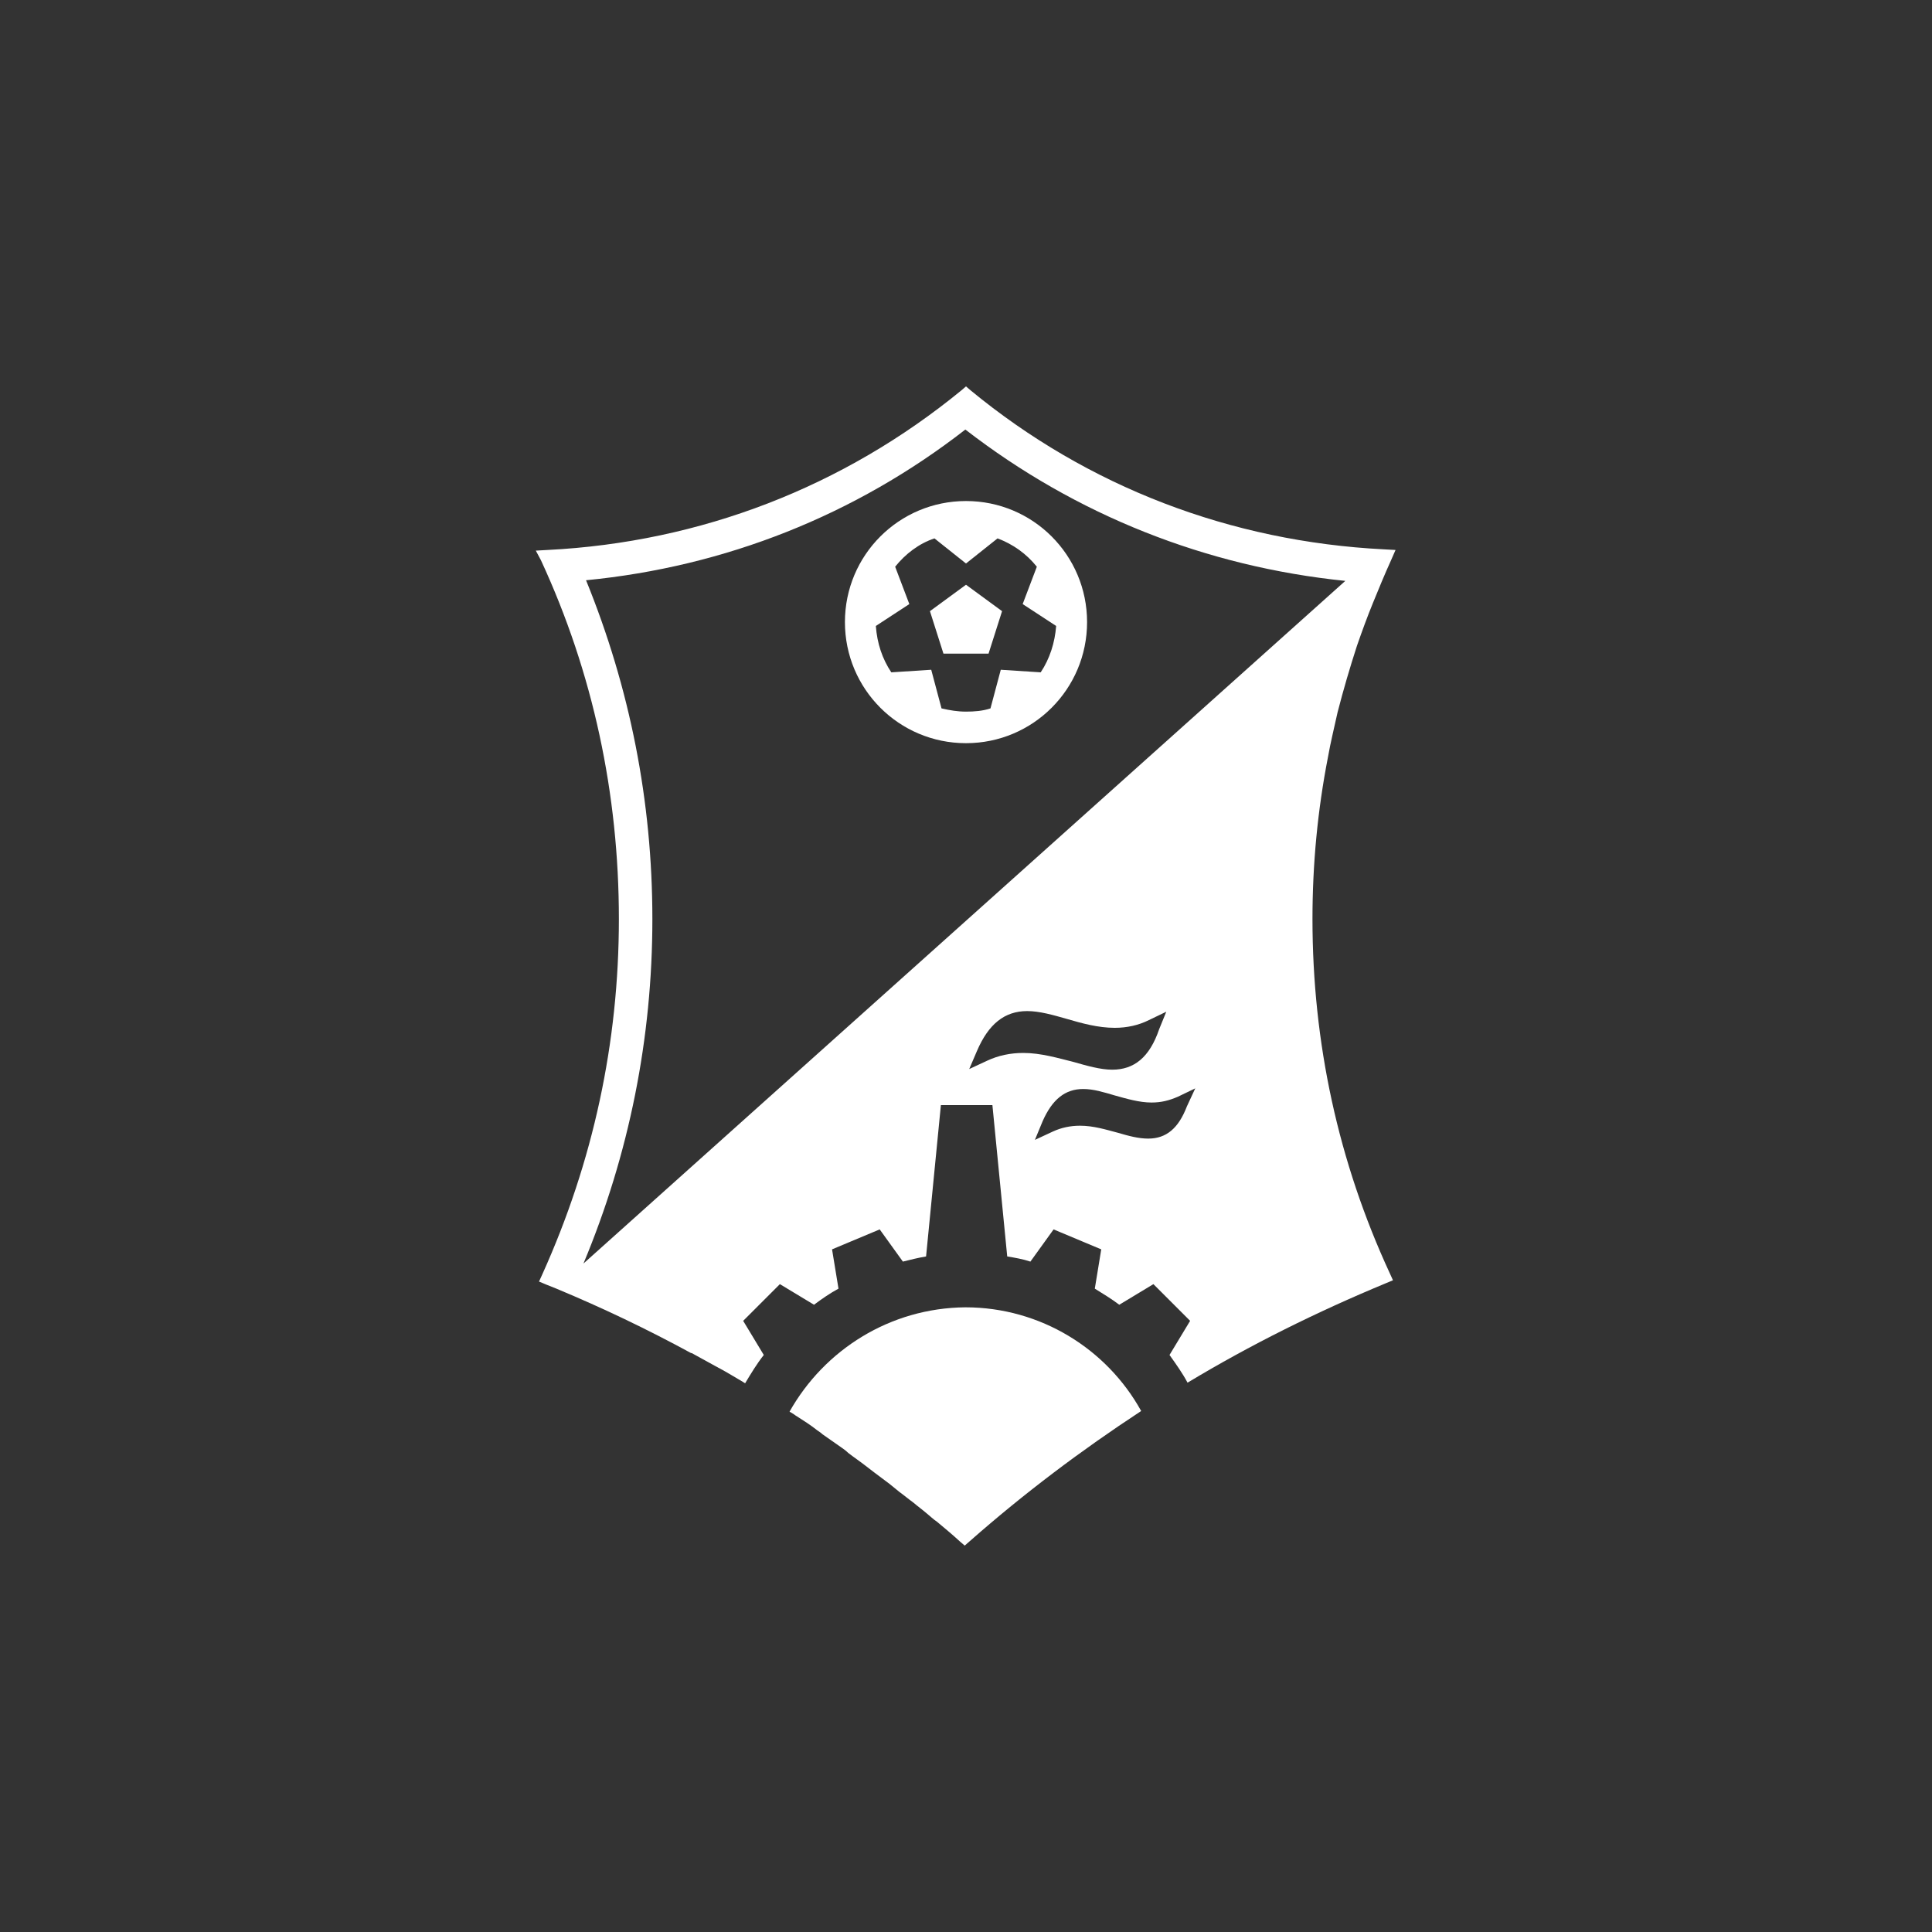 <?xml version="1.0" encoding="utf-8"?>
<!-- Generator: Adobe Illustrator 23.0.1, SVG Export Plug-In . SVG Version: 6.00 Build 0)  -->
<svg version="1.1" id="Layer_3" xmlns="http://www.w3.org/2000/svg" xmlns:xlink="http://www.w3.org/1999/xlink" x="0px" y="0px"
	 viewBox="0 0 300 300" style="enable-background:new 0 0 300 300;" xml:space="preserve">
<rect x="0" y="0" width="300" height="300" fill="#333333" stroke="none"/>
<style type="text/css">
	.st0{fill:#FFFFFF;}
</style>
<g>
	<g>
		<path class="st0" d="M150,77.8c-10.4,0-18.8,8.4-18.8,18.8s8.4,18.8,18.8,18.8s18.8-8.4,18.8-18.8S160.4,77.8,150,77.8z
			 M161.6,104.4l-6.2-0.4l-1.6,6c-1.2,0.4-2.5,0.5-3.8,0.5c-1.3,0-2.5-0.2-3.8-0.5l-1.6-6l-6.2,0.4c-1.4-2.1-2.2-4.5-2.4-7.2
			l5.2-3.4l-2.2-5.8c1.6-2,3.7-3.6,6.1-4.4l4.9,3.9l4.9-3.9c2.4,0.9,4.5,2.4,6.1,4.4l-2.2,5.8l5.2,3.4
			C163.8,99.8,163,102.3,161.6,104.4z"/>
		<polygon class="st0" points="144.4,94.9 146.5,101.5 153.5,101.5 155.6,94.9 150,90.8 		"/>
	</g>
	<path class="st0" d="M122.6,219.2c0.2,0.1,0.3,0.2,0.5,0.3c0.2,0.1,0.4,0.3,0.6,0.4c1.1,0.7,2.2,1.4,3.2,2.2
		c0.3,0.2,0.6,0.4,0.8,0.6c1,0.7,2,1.4,3,2.1c0.3,0.2,0.7,0.5,1,0.8c0.9,0.7,1.8,1.3,2.7,2c0.4,0.3,0.9,0.7,1.3,1
		c0.8,0.6,1.6,1.2,2.4,1.8c0.5,0.4,1.1,0.9,1.6,1.3c0.7,0.5,1.4,1.1,2.1,1.6c0.7,0.6,1.4,1.1,2.1,1.7c0.5,0.4,1,0.9,1.6,1.3
		c1.2,1,2.4,2,3.6,3.1l0.7,0.6l0.8-0.7c8.4-7.4,17.3-14.1,26.6-20.2c-5.3-9.6-15.6-16.1-27.3-16.1
		C138.2,203.1,128,209.6,122.6,219.2z"/>
	<path class="st0" d="M203.8,142.7c0-8.5,0.8-16.9,2.4-25.1c0.4-2.3,1-4.7,1.5-7c0.9-3.5,1.9-6.9,3-10.3c0.8-2.3,1.6-4.5,2.5-6.7
		c0.9-2.2,1.8-4.4,2.8-6.6l0.7-1.6l-1.8-0.1c-23.8-1.2-46-9.7-64.2-24.7L150,60l-0.7,0.6C131,75.6,108.8,84.2,85,85.4l-1.8,0.1
		L84,87c8.1,17.5,12.1,36.3,12.1,55.7c0,19.2-4,37.7-11.9,55.2l-0.5,1.1l1.2,0.5c0.5,0.2,1,0.4,1.5,0.6c7.2,3,14.1,6.3,20.9,10
		c0,0,0,0,0.1,0c1.3,0.7,2.7,1.5,4,2.2c0.1,0,0.1,0.1,0.2,0.1c1.3,0.7,2.6,1.5,3.8,2.2c0.1,0.1,0.2,0.1,0.3,0.2c0,0,0,0,0,0
		c0.9-1.5,1.8-3,2.9-4.4l-3.2-5.3l5.7-5.7l5.3,3.2c1.2-0.9,2.5-1.8,3.8-2.5l-1-6.1l7.4-3.1l3.6,5c1.2-0.3,2.4-0.6,3.6-0.8l2.3-23.5
		h8l2.3,23.5c1.2,0.2,2.4,0.4,3.6,0.8l3.6-5l7.4,3.1l-1,6.1c1.3,0.8,2.6,1.6,3.8,2.5l5.3-3.2l5.7,5.7l-3.2,5.3c1,1.4,2,2.8,2.8,4.3
		c9.8-5.9,20.1-11,30.7-15.4l1.2-0.5l-0.5-1.1C207.8,180.4,203.8,161.9,203.8,142.7z M90.6,196.2c7.1-17,10.7-35,10.7-53.5
		c0-18.3-3.5-35.9-10.3-52.6c21.6-2.1,41.8-10.1,58.9-23.4C167.1,80,187.3,88,208.9,90.2L90.6,196.2z M158.9,163.5
		c-2,0-3.9,0.4-5.6,1.2l-2.8,1.3l1.2-2.8c1.8-4.2,4.3-6.2,7.8-6.2c1.9,0,4,0.6,6.1,1.2c2.4,0.7,4.9,1.4,7.5,1.4
		c1.9,0,3.7-0.4,5.3-1.2l2.7-1.3l-1.1,2.7c-1.5,4.4-3.9,6.3-7.3,6.3c-1.8,0-3.9-0.6-6-1.2C164.3,164.3,161.6,163.5,158.9,163.5z
		 M184.3,171.8c-1.3,3.4-3.2,5-6,5c-1.5,0-3-0.4-4.7-0.9c-1.9-0.5-3.8-1.1-5.9-1.1c-1.5,0-2.9,0.3-4.2,0.9l-2.8,1.3l1.2-2.9
		c1.5-3.4,3.5-5,6.3-5c1.6,0,3.2,0.5,4.9,1c1.8,0.5,3.8,1.1,5.7,1.1c1.5,0,2.7-0.3,4.1-0.9l2.7-1.3L184.3,171.8z"/>
</g>
</svg>
